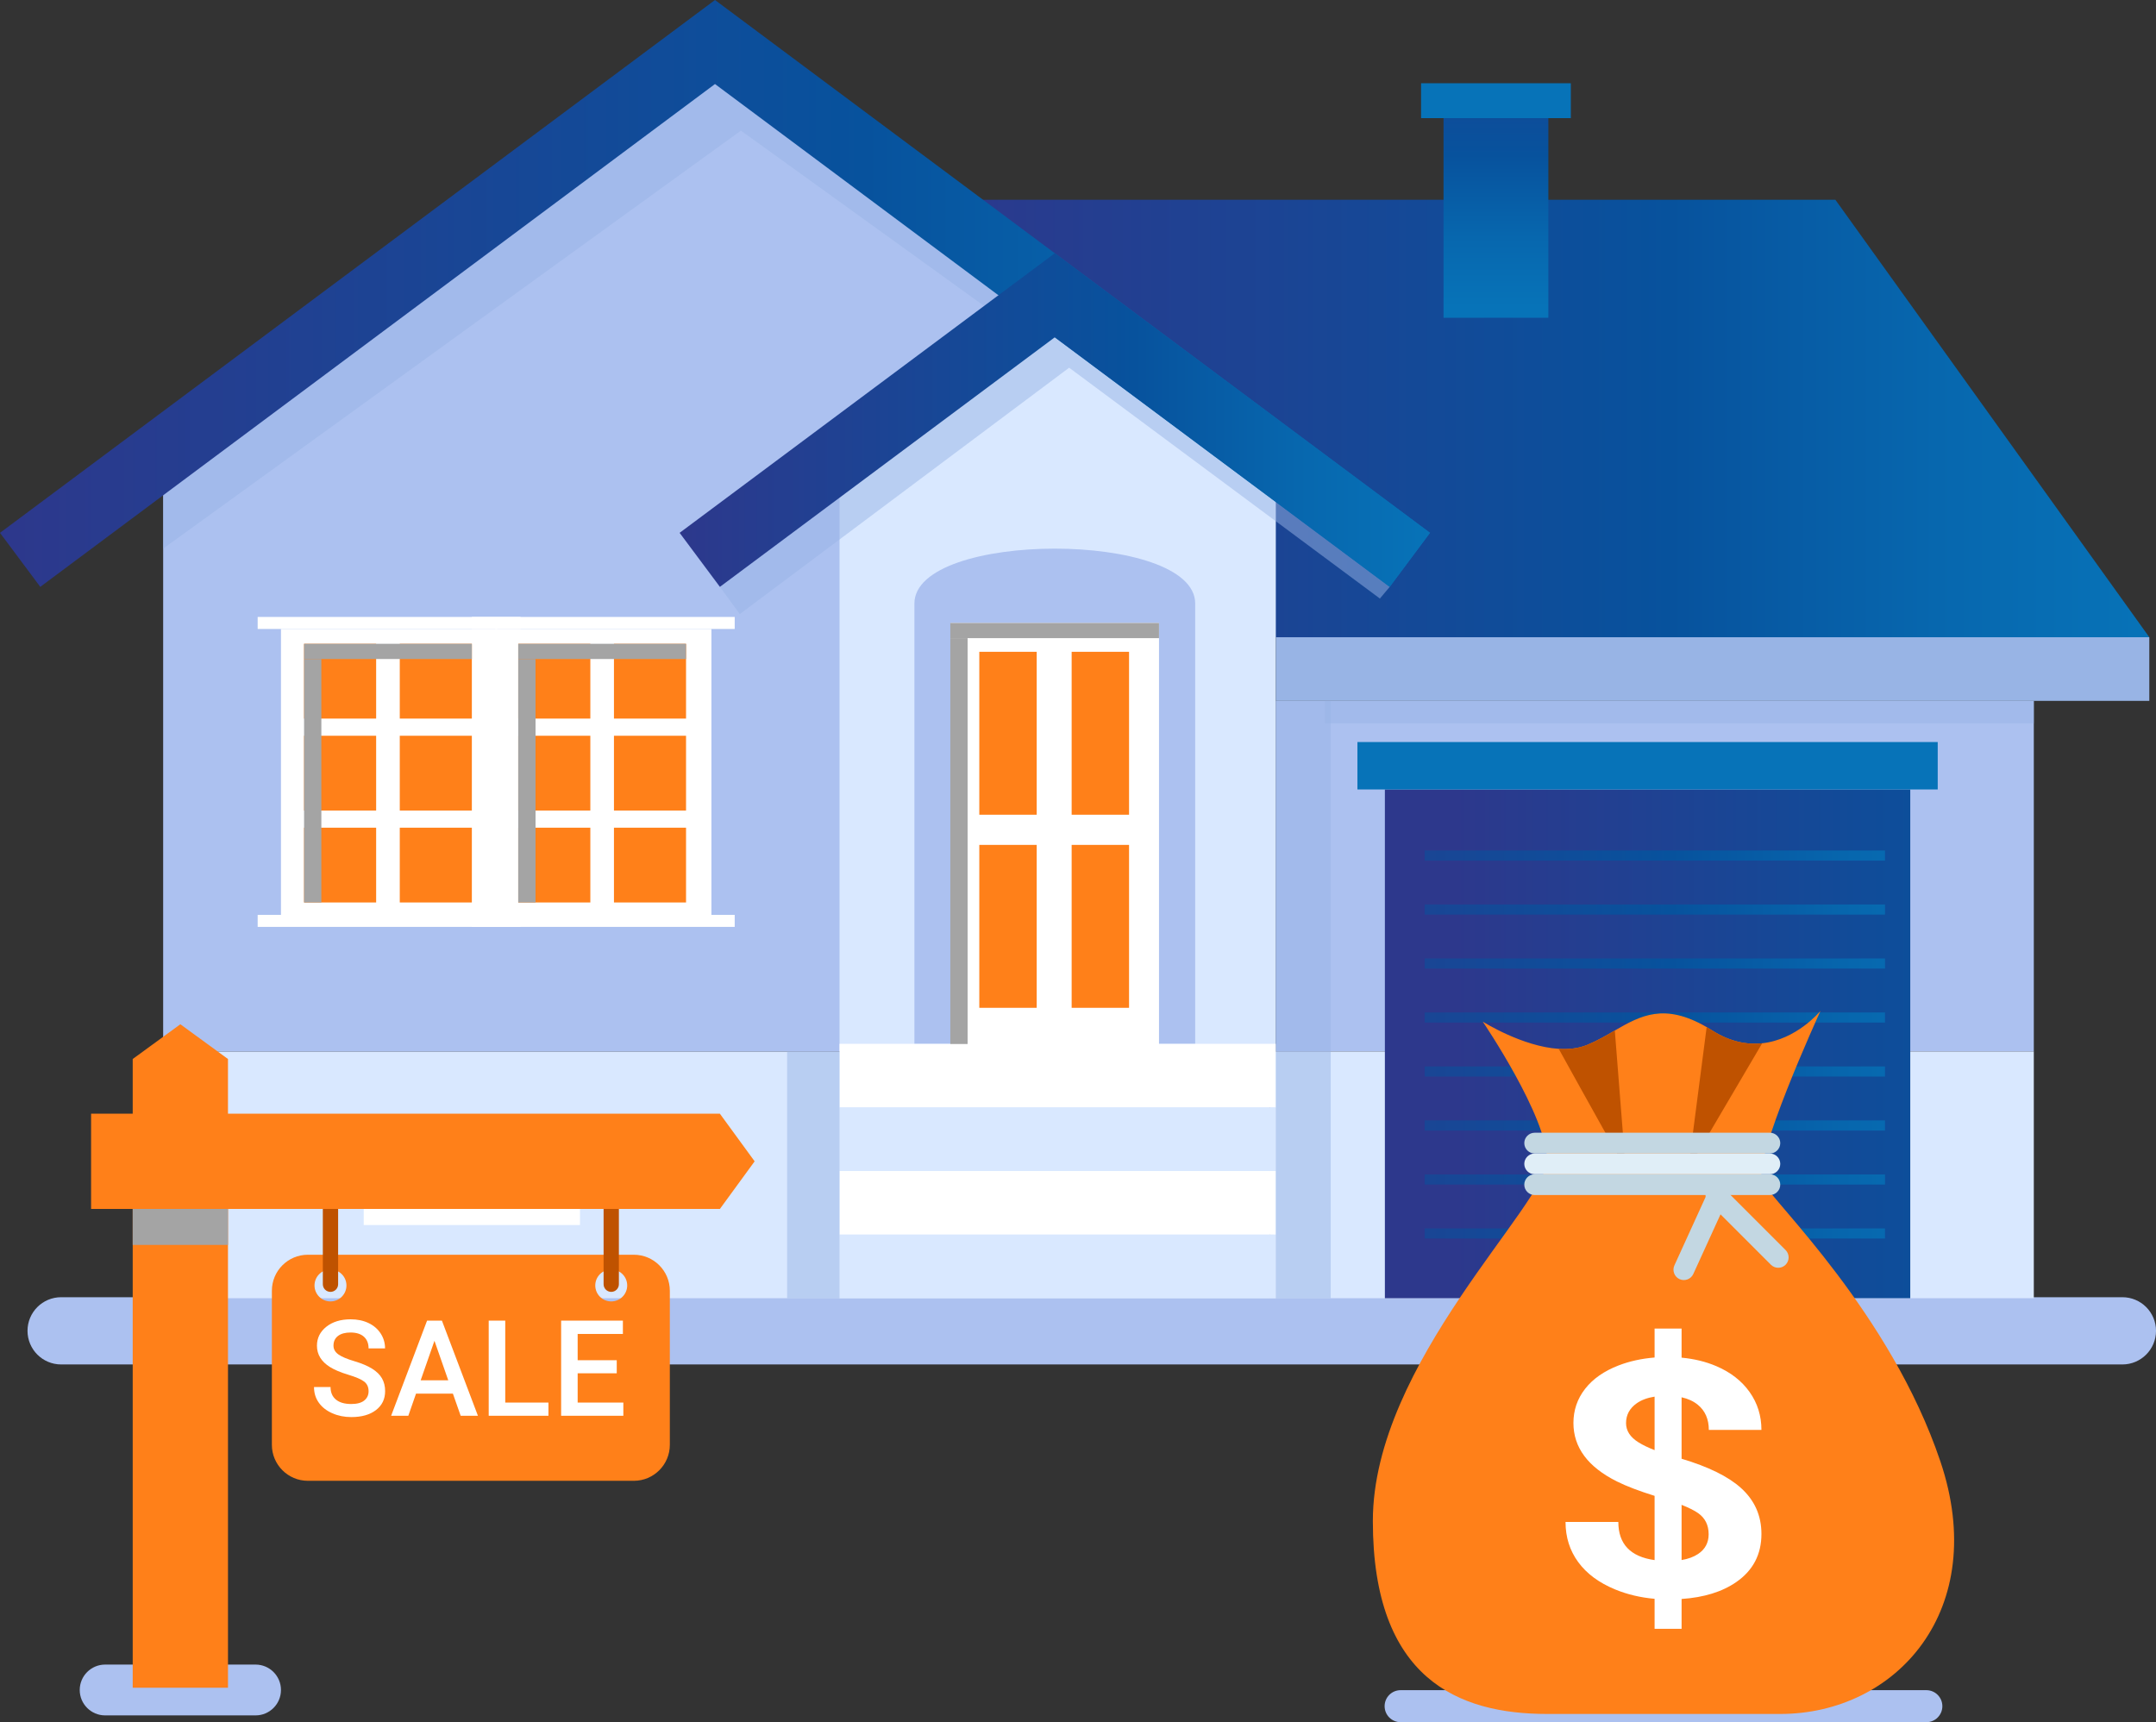 <?xml version="1.0" encoding="utf-8"?>
<!-- Generator: Adobe Illustrator 16.0.0, SVG Export Plug-In . SVG Version: 6.00 Build 0)  -->
<!DOCTYPE svg PUBLIC "-//W3C//DTD SVG 1.1//EN" "http://www.w3.org/Graphics/SVG/1.1/DTD/svg11.dtd">
<svg version="1.1" id="Layer_1" xmlns="http://www.w3.org/2000/svg" xmlns:xlink="http://www.w3.org/1999/xlink" x="0px" y="0px"
	 width="949.997px" height="758.947px" viewBox="0 0 949.997 758.947" enable-background="new 0 0 949.997 758.947"
	 xml:space="preserve">
<rect x="0" y="0" width="949.997" height="758.947" fill="#333333" stroke="none"/>
<g>
	<defs>
		<rect id="SVGID_1_" x="-37" y="-132.527" width="1024" height="1024"/>
	</defs>
	<clipPath id="SVGID_2_">
		<use xlink:href="#SVGID_1_"  overflow="visible"/>
	</clipPath>
	<g clip-path="url(#SVGID_2_)">
		<defs>
			<rect id="SVGID_3_" x="-37" y="-132.527" width="1024" height="1024"/>
		</defs>
		<clipPath id="SVGID_4_">
			<use xlink:href="#SVGID_3_"  overflow="visible"/>
		</clipPath>
		<path clip-path="url(#SVGID_4_)" fill="#ACC1F0" d="M112.605,755.947H46.328c-6.184,0-11.198-5.013-11.198-11.197
			s5.014-11.198,11.198-11.198h66.277c6.184,0,11.197,5.014,11.197,11.198S118.789,755.947,112.605,755.947"/>
		<path clip-path="url(#SVGID_4_)" fill="#ACC1F0" d="M935.185,601.291H26.94c-8.182,0-14.815-6.634-14.815-14.815
			c0-8.183,6.633-14.815,14.815-14.815h908.244c8.183,0,14.815,6.633,14.815,14.815C950,594.657,943.367,601.291,935.185,601.291"/>
		<rect x="71.89" y="463.374" clip-path="url(#SVGID_4_)" fill="#D9E8FF" width="487.741" height="108.727"/>
		<polygon clip-path="url(#SVGID_4_)" fill="#ACC1F0" points="559.631,197.783 315.76,20.173 71.89,197.783 71.89,463.374 
			559.631,463.374 		"/>
	</g>
	<g clip-path="url(#SVGID_2_)">
		<defs>
			<polygon id="SVGID_5_" points="408.945,88.038 559.631,280.814 947.052,280.814 808.725,88.038 			"/>
		</defs>
		<clipPath id="SVGID_6_">
			<use xlink:href="#SVGID_5_"  overflow="visible"/>
		</clipPath>
		
			<linearGradient id="SVGID_7_" gradientUnits="userSpaceOnUse" x1="-36.999" y1="891.474" x2="-35.999" y2="891.474" gradientTransform="matrix(538.106 0 0 -538.106 20318.938 479891.906)">
			<stop  offset="0" style="stop-color:#2D388C"/>
			<stop  offset="0.606" style="stop-color:#07529D"/>
			<stop  offset="0.822" style="stop-color:#0767AE"/>
			<stop  offset="1" style="stop-color:#0773B8"/>
		</linearGradient>
		<rect x="408.945" y="88.038" clip-path="url(#SVGID_6_)" fill="url(#SVGID_7_)" width="538.107" height="192.776"/>
	</g>
	<g clip-path="url(#SVGID_2_)">
		<defs>
			<rect id="SVGID_8_" x="-37" y="-132.527" width="1024" height="1024"/>
		</defs>
		<clipPath id="SVGID_9_">
			<use xlink:href="#SVGID_8_"  overflow="visible"/>
		</clipPath>
		<polygon clip-path="url(#SVGID_9_)" fill="#D9E8FF" points="562.163,463.374 369.923,463.374 369.923,201.224 466.043,129.31 
			562.163,201.224 		"/>
		<g opacity="0.5" clip-path="url(#SVGID_9_)">
			<g>
				<defs>
					<rect id="SVGID_10_" x="71.89" y="29.52" width="540.455" height="241.095"/>
				</defs>
				<clipPath id="SVGID_11_">
					<use xlink:href="#SVGID_10_"  overflow="visible"/>
				</clipPath>
				<path clip-path="url(#SVGID_11_)" fill="#98B4E5" d="M71.89,218.263v23.51L326.483,57.564l114.374,82.481L317.209,258.619
					l8.771,11.996L471.1,162.04L608.02,263.768l4.325-5.149l-65.912-69.635c0,0-81.931-48.938-81.656-48.938
					c0.275,0-112.45-87.98-112.45-87.98l-46.74-22.545L71.89,218.263z"/>
			</g>
		</g>
	</g>
	<g clip-path="url(#SVGID_2_)">
		<defs>
			<polygon id="SVGID_12_" points="0,234.811 17.744,258.619 315.045,37.033 612.345,258.619 630.089,234.811 315.045,0 			"/>
		</defs>
		<clipPath id="SVGID_13_">
			<use xlink:href="#SVGID_12_"  overflow="visible"/>
		</clipPath>
		
			<linearGradient id="SVGID_14_" gradientUnits="userSpaceOnUse" x1="-37" y1="891.474" x2="-36" y2="891.474" gradientTransform="matrix(630.089 0 0 -630.089 23313.289 561836.812)">
			<stop  offset="0" style="stop-color:#2D388C"/>
			<stop  offset="0.606" style="stop-color:#07529D"/>
			<stop  offset="0.822" style="stop-color:#0767AE"/>
			<stop  offset="1" style="stop-color:#0773B8"/>
		</linearGradient>
		<rect clip-path="url(#SVGID_13_)" fill="url(#SVGID_14_)" width="630.089" height="258.619"/>
	</g>
	<g clip-path="url(#SVGID_2_)">
		<defs>
			<rect id="SVGID_15_" x="-37" y="-132.527" width="1024" height="1024"/>
		</defs>
		<clipPath id="SVGID_16_">
			<use xlink:href="#SVGID_15_"  overflow="visible"/>
		</clipPath>
		<rect x="123.802" y="277.177" clip-path="url(#SVGID_16_)" fill="#FFFFFF" width="95.286" height="128.643"/>
		<rect x="113.536" y="271.877" clip-path="url(#SVGID_16_)" fill="#FFFFFF" width="115.82" height="5.3"/>
		<rect x="113.536" y="403.169" clip-path="url(#SVGID_16_)" fill="#FFFFFF" width="115.82" height="5.3"/>
		<rect x="133.982" y="283.715" clip-path="url(#SVGID_16_)" fill="#FF8019" width="31.759" height="32.954"/>
		<rect x="133.982" y="324.233" clip-path="url(#SVGID_16_)" fill="#FF8019" width="31.759" height="32.954"/>
		<rect x="133.982" y="364.751" clip-path="url(#SVGID_16_)" fill="#FF8019" width="31.759" height="32.955"/>
		<rect x="176.152" y="283.715" clip-path="url(#SVGID_16_)" fill="#FF8019" width="31.76" height="32.954"/>
		<rect x="176.152" y="324.233" clip-path="url(#SVGID_16_)" fill="#FF8019" width="31.76" height="32.954"/>
		<rect x="176.152" y="364.751" clip-path="url(#SVGID_16_)" fill="#FF8019" width="31.76" height="32.955"/>
		<g clip-path="url(#SVGID_16_)">
			<g>
				<defs>
					<rect id="SVGID_17_" x="133.982" y="283.715" width="73.93" height="6.709"/>
				</defs>
				<clipPath id="SVGID_18_">
					<use xlink:href="#SVGID_17_"  overflow="visible"/>
				</clipPath>
				<rect x="133.982" y="283.715" clip-path="url(#SVGID_18_)" fill="#A4A4A4" width="73.93" height="6.709"/>
			</g>
		</g>
		<g clip-path="url(#SVGID_16_)">
			<g>
				<defs>
					<rect id="SVGID_19_" x="133.982" y="290.424" width="7.615" height="107.281"/>
				</defs>
				<clipPath id="SVGID_20_">
					<use xlink:href="#SVGID_19_"  overflow="visible"/>
				</clipPath>
				<rect x="133.982" y="290.423" clip-path="url(#SVGID_20_)" fill="#A4A4A4" width="7.615" height="107.282"/>
			</g>
		</g>
		<rect x="218.179" y="277.177" clip-path="url(#SVGID_16_)" fill="#FFFFFF" width="95.286" height="128.643"/>
		<rect x="207.912" y="271.877" clip-path="url(#SVGID_16_)" fill="#FFFFFF" width="115.82" height="5.3"/>
		<rect x="207.912" y="403.169" clip-path="url(#SVGID_16_)" fill="#FFFFFF" width="115.82" height="5.3"/>
		<rect x="228.359" y="283.715" clip-path="url(#SVGID_16_)" fill="#FF8019" width="31.759" height="32.954"/>
		<rect x="228.359" y="324.233" clip-path="url(#SVGID_16_)" fill="#FF8019" width="31.759" height="32.954"/>
		<rect x="228.359" y="364.751" clip-path="url(#SVGID_16_)" fill="#FF8019" width="31.759" height="32.955"/>
		<rect x="270.529" y="283.715" clip-path="url(#SVGID_16_)" fill="#FF8019" width="31.759" height="32.954"/>
		<rect x="270.529" y="324.233" clip-path="url(#SVGID_16_)" fill="#FF8019" width="31.759" height="32.954"/>
		<rect x="270.529" y="364.751" clip-path="url(#SVGID_16_)" fill="#FF8019" width="31.759" height="32.955"/>
		<g clip-path="url(#SVGID_16_)">
			<g>
				<defs>
					<rect id="SVGID_21_" x="228.359" y="283.715" width="73.929" height="6.709"/>
				</defs>
				<clipPath id="SVGID_22_">
					<use xlink:href="#SVGID_21_"  overflow="visible"/>
				</clipPath>
				<rect x="228.359" y="283.715" clip-path="url(#SVGID_22_)" fill="#A4A4A4" width="73.929" height="6.709"/>
			</g>
		</g>
		<g clip-path="url(#SVGID_16_)">
			<g>
				<defs>
					<rect id="SVGID_23_" x="228.359" y="290.424" width="7.615" height="107.281"/>
				</defs>
				<clipPath id="SVGID_24_">
					<use xlink:href="#SVGID_23_"  overflow="visible"/>
				</clipPath>
				<rect x="228.359" y="290.423" clip-path="url(#SVGID_24_)" fill="#A4A4A4" width="7.615" height="107.282"/>
			</g>
		</g>
		<rect x="160.268" y="492.246" clip-path="url(#SVGID_16_)" fill="#FFFFFF" width="95.287" height="47.604"/>
		<rect x="170.45" y="498.783" clip-path="url(#SVGID_16_)" fill="#FF8019" width="31.758" height="32.953"/>
		<rect x="212.618" y="498.783" clip-path="url(#SVGID_16_)" fill="#FF8019" width="31.76" height="32.953"/>
		<g clip-path="url(#SVGID_16_)">
			<g>
				<defs>
					<rect id="SVGID_25_" x="170.449" y="498.782" width="73.929" height="6.709"/>
				</defs>
				<clipPath id="SVGID_26_">
					<use xlink:href="#SVGID_25_"  overflow="visible"/>
				</clipPath>
				<rect x="170.449" y="498.783" clip-path="url(#SVGID_26_)" fill="#78B7BA" width="73.929" height="6.708"/>
			</g>
		</g>
		<g clip-path="url(#SVGID_16_)">
			<g>
				<defs>
					<rect id="SVGID_27_" x="170.449" y="505.491" width="7.615" height="26.245"/>
				</defs>
				<clipPath id="SVGID_28_">
					<use xlink:href="#SVGID_27_"  overflow="visible"/>
				</clipPath>
				<rect x="170.449" y="505.491" clip-path="url(#SVGID_28_)" fill="#78B7BA" width="7.615" height="26.245"/>
			</g>
		</g>
		<path clip-path="url(#SVGID_16_)" fill="#ACC1F0" d="M526.638,460.074H402.916V265.968c0-32.26,123.722-32.26,123.722,0V460.074z"
			/>
		<rect x="418.862" y="274.527" clip-path="url(#SVGID_16_)" fill="#FFFFFF" width="91.83" height="188.846"/>
		<rect x="562.163" y="280.814" clip-path="url(#SVGID_16_)" fill="#98B4E5" width="384.889" height="28.044"/>
		<rect x="562.163" y="308.858" clip-path="url(#SVGID_16_)" fill="#ACC1F0" width="333.992" height="154.517"/>
		<rect x="559.631" y="463.374" clip-path="url(#SVGID_16_)" fill="#D9E8FF" width="336.524" height="108.727"/>
	</g>
	<g clip-path="url(#SVGID_2_)">
		<defs>
			<rect id="SVGID_29_" x="636.063" y="52.066" width="46.19" height="87.979"/>
		</defs>
		<clipPath id="SVGID_30_">
			<use xlink:href="#SVGID_29_"  overflow="visible"/>
		</clipPath>
		
			<linearGradient id="SVGID_31_" gradientUnits="userSpaceOnUse" x1="-37" y1="891.472" x2="-36" y2="891.472" gradientTransform="matrix(0 169.419 169.419 0 -150373.484 6234.231)">
			<stop  offset="0" style="stop-color:#2D388C"/>
			<stop  offset="0.606" style="stop-color:#07529D"/>
			<stop  offset="0.822" style="stop-color:#0767AE"/>
			<stop  offset="1" style="stop-color:#0773B8"/>
		</linearGradient>
		<rect x="636.063" y="52.066" clip-path="url(#SVGID_30_)" fill="url(#SVGID_31_)" width="46.19" height="87.979"/>
	</g>
	<g clip-path="url(#SVGID_2_)">
		<defs>
			<rect id="SVGID_32_" x="626.166" y="36.67" width="65.984" height="15.396"/>
		</defs>
		<clipPath id="SVGID_33_">
			<use xlink:href="#SVGID_32_"  overflow="visible"/>
		</clipPath>
		
			<linearGradient id="SVGID_34_" gradientUnits="userSpaceOnUse" x1="-37" y1="891.472" x2="-36" y2="891.472" gradientTransform="matrix(0 -44.929 -44.929 0 40711.848 -1559.168)">
			<stop  offset="0" style="stop-color:#2D388C"/>
			<stop  offset="0.606" style="stop-color:#07529D"/>
			<stop  offset="0.822" style="stop-color:#0767AE"/>
			<stop  offset="1" style="stop-color:#0773B8"/>
		</linearGradient>
		<rect x="626.166" y="36.67" clip-path="url(#SVGID_33_)" fill="url(#SVGID_34_)" width="65.984" height="15.396"/>
	</g>
	<g clip-path="url(#SVGID_2_)">
		<defs>
			<rect id="SVGID_35_" x="610.219" y="347.899" width="231.498" height="224.201"/>
		</defs>
		<clipPath id="SVGID_36_">
			<use xlink:href="#SVGID_35_"  overflow="visible"/>
		</clipPath>
		
			<linearGradient id="SVGID_37_" gradientUnits="userSpaceOnUse" x1="-37" y1="891.473" x2="-36" y2="891.473" gradientTransform="matrix(397.933 0 0 -397.933 15363.535 355206.875)">
			<stop  offset="0" style="stop-color:#2D388C"/>
			<stop  offset="0.606" style="stop-color:#07529D"/>
			<stop  offset="0.822" style="stop-color:#0767AE"/>
			<stop  offset="1" style="stop-color:#0773B8"/>
		</linearGradient>
		<rect x="610.219" y="347.899" clip-path="url(#SVGID_36_)" fill="url(#SVGID_37_)" width="231.498" height="224.201"/>
	</g>
	<g clip-path="url(#SVGID_2_)">
		<defs>
			<rect id="SVGID_38_" x="598.122" y="327.003" width="255.693" height="20.896"/>
		</defs>
		<clipPath id="SVGID_39_">
			<use xlink:href="#SVGID_38_"  overflow="visible"/>
		</clipPath>
		
			<linearGradient id="SVGID_40_" gradientUnits="userSpaceOnUse" x1="-37" y1="891.473" x2="-36" y2="891.473" gradientTransform="matrix(387.113 81.382 81.382 -387.113 -58166.453 348309.594)">
			<stop  offset="0" style="stop-color:#2D388C"/>
			<stop  offset="0.606" style="stop-color:#07529D"/>
			<stop  offset="0.822" style="stop-color:#0767AE"/>
			<stop  offset="1" style="stop-color:#0773B8"/>
		</linearGradient>
		<polygon clip-path="url(#SVGID_39_)" fill="url(#SVGID_40_)" points="608.944,275.525 858.021,327.888 842.993,399.377 
			593.915,347.015 		"/>
	</g>
	<g clip-path="url(#SVGID_2_)">
		<defs>
			<rect id="SVGID_41_" x="-37" y="-132.527" width="1024" height="1024"/>
		</defs>
		<clipPath id="SVGID_42_">
			<use xlink:href="#SVGID_41_"  overflow="visible"/>
		</clipPath>
		<rect x="369.923" y="460" clip-path="url(#SVGID_42_)" fill="#FFFFFF" width="192.24" height="28.024"/>
		<rect x="369.923" y="488.025" clip-path="url(#SVGID_42_)" fill="#D9E8FF" width="192.24" height="28.022"/>
		<rect x="369.923" y="516.048" clip-path="url(#SVGID_42_)" fill="#FFFFFF" width="192.24" height="28.025"/>
		<rect x="369.923" y="544.074" clip-path="url(#SVGID_42_)" fill="#D9E8FF" width="192.24" height="28.026"/>
	</g>
	<g clip-path="url(#SVGID_2_)">
		<defs>
			<polygon id="SVGID_43_" points="299.465,234.811 317.209,258.619 464.777,148.633 612.345,258.619 630.089,234.811 
				464.777,111.599 			"/>
		</defs>
		<clipPath id="SVGID_44_">
			<use xlink:href="#SVGID_43_"  overflow="visible"/>
		</clipPath>
		
			<linearGradient id="SVGID_45_" gradientUnits="userSpaceOnUse" x1="-37" y1="891.473" x2="-36" y2="891.473" gradientTransform="matrix(330.624 0 0 -330.624 12532.591 294927.719)">
			<stop  offset="0" style="stop-color:#2D388C"/>
			<stop  offset="0.606" style="stop-color:#07529D"/>
			<stop  offset="0.822" style="stop-color:#0767AE"/>
			<stop  offset="1" style="stop-color:#0773B8"/>
		</linearGradient>
		<rect x="299.465" y="111.599" clip-path="url(#SVGID_44_)" fill="url(#SVGID_45_)" width="330.624" height="147.02"/>
	</g>
	<g clip-path="url(#SVGID_2_)">
		<defs>
			<rect id="SVGID_46_" x="-37" y="-132.527" width="1024" height="1024"/>
		</defs>
		<clipPath id="SVGID_47_">
			<use xlink:href="#SVGID_46_"  overflow="visible"/>
		</clipPath>
		<g opacity="0.5" clip-path="url(#SVGID_47_)">
			<g>
				<defs>
					<rect id="SVGID_48_" x="562.163" y="308.858" width="24.195" height="263.241"/>
				</defs>
				<clipPath id="SVGID_49_">
					<use xlink:href="#SVGID_48_"  overflow="visible"/>
				</clipPath>
				<rect x="562.163" y="308.858" clip-path="url(#SVGID_49_)" fill="#98B4E5" width="24.195" height="263.242"/>
			</g>
		</g>
		<g opacity="0.5" clip-path="url(#SVGID_47_)">
			<g>
				<defs>
					<rect id="SVGID_50_" x="583.825" y="308.858" width="312.33" height="9.897"/>
				</defs>
				<clipPath id="SVGID_51_">
					<use xlink:href="#SVGID_50_"  overflow="visible"/>
				</clipPath>
				<rect x="583.825" y="308.858" clip-path="url(#SVGID_51_)" fill="#98B4E5" width="312.33" height="9.897"/>
			</g>
		</g>
		<g opacity="0.5" clip-path="url(#SVGID_47_)">
			<g>
				<defs>
					<rect id="SVGID_52_" x="346.828" y="463.374" width="23.095" height="108.726"/>
				</defs>
				<clipPath id="SVGID_53_">
					<use xlink:href="#SVGID_52_"  overflow="visible"/>
				</clipPath>
				<rect x="346.828" y="463.374" clip-path="url(#SVGID_53_)" fill="#98B4E5" width="23.095" height="108.727"/>
			</g>
		</g>
		<rect x="431.51" y="287.237" clip-path="url(#SVGID_47_)" fill="#FF8019" width="25.294" height="71.798"/>
		<rect x="472.2" y="287.237" clip-path="url(#SVGID_47_)" fill="#FF8019" width="25.294" height="71.798"/>
		<rect x="431.51" y="372.329" clip-path="url(#SVGID_47_)" fill="#FF8019" width="25.294" height="71.798"/>
		<rect x="472.2" y="372.329" clip-path="url(#SVGID_47_)" fill="#FF8019" width="25.294" height="71.798"/>
		<g clip-path="url(#SVGID_47_)">
			<g>
				<defs>
					<rect id="SVGID_54_" x="418.739" y="274.527" width="91.953" height="6.709"/>
				</defs>
				<clipPath id="SVGID_55_">
					<use xlink:href="#SVGID_54_"  overflow="visible"/>
				</clipPath>
				<rect x="418.739" y="274.528" clip-path="url(#SVGID_55_)" fill="#A4A4A4" width="91.953" height="6.708"/>
			</g>
		</g>
		<g clip-path="url(#SVGID_47_)">
			<g>
				<defs>
					<rect id="SVGID_56_" x="418.739" y="281.236" width="7.615" height="178.837"/>
				</defs>
				<clipPath id="SVGID_57_">
					<use xlink:href="#SVGID_56_"  overflow="visible"/>
				</clipPath>
				<rect x="418.739" y="281.236" clip-path="url(#SVGID_57_)" fill="#A4A4A4" width="7.615" height="178.837"/>
			</g>
		</g>
	</g>
	<g clip-path="url(#SVGID_2_)">
		<defs>
			<rect id="SVGID_58_" x="627.735" y="374.808" width="202.849" height="4.46"/>
		</defs>
		<clipPath id="SVGID_59_">
			<use xlink:href="#SVGID_58_"  overflow="visible"/>
		</clipPath>
		
			<linearGradient id="SVGID_60_" gradientUnits="userSpaceOnUse" x1="-37" y1="891.473" x2="-36" y2="891.473" gradientTransform="matrix(373.348 0 0 -373.348 14324.118 333206.5)">
			<stop  offset="0" style="stop-color:#2D388C"/>
			<stop  offset="0.606" style="stop-color:#07529D"/>
			<stop  offset="0.822" style="stop-color:#0767AE"/>
			<stop  offset="1" style="stop-color:#0773B8"/>
		</linearGradient>
		<rect x="627.735" y="374.808" clip-path="url(#SVGID_59_)" fill="url(#SVGID_60_)" width="202.849" height="4.46"/>
	</g>
	<g clip-path="url(#SVGID_2_)">
		<defs>
			<rect id="SVGID_61_" x="627.735" y="398.597" width="202.849" height="4.461"/>
		</defs>
		<clipPath id="SVGID_62_">
			<use xlink:href="#SVGID_61_"  overflow="visible"/>
		</clipPath>
		
			<linearGradient id="SVGID_63_" gradientUnits="userSpaceOnUse" x1="-37" y1="891.473" x2="-36" y2="891.473" gradientTransform="matrix(373.348 0 0 -373.348 14324.118 333230.25)">
			<stop  offset="0" style="stop-color:#2D388C"/>
			<stop  offset="0.606" style="stop-color:#07529D"/>
			<stop  offset="0.822" style="stop-color:#0767AE"/>
			<stop  offset="1" style="stop-color:#0773B8"/>
		</linearGradient>
		<rect x="627.735" y="398.597" clip-path="url(#SVGID_62_)" fill="url(#SVGID_63_)" width="202.849" height="4.461"/>
	</g>
	<g clip-path="url(#SVGID_2_)">
		<defs>
			<rect id="SVGID_64_" x="627.735" y="422.387" width="202.849" height="4.46"/>
		</defs>
		<clipPath id="SVGID_65_">
			<use xlink:href="#SVGID_64_"  overflow="visible"/>
		</clipPath>
		
			<linearGradient id="SVGID_66_" gradientUnits="userSpaceOnUse" x1="-37" y1="891.473" x2="-36" y2="891.473" gradientTransform="matrix(373.348 0 0 -373.348 14324.118 333254.25)">
			<stop  offset="0" style="stop-color:#2D388C"/>
			<stop  offset="0.606" style="stop-color:#07529D"/>
			<stop  offset="0.822" style="stop-color:#0767AE"/>
			<stop  offset="1" style="stop-color:#0773B8"/>
		</linearGradient>
		<rect x="627.735" y="422.387" clip-path="url(#SVGID_65_)" fill="url(#SVGID_66_)" width="202.849" height="4.46"/>
	</g>
	<g clip-path="url(#SVGID_2_)">
		<defs>
			<rect id="SVGID_67_" x="627.735" y="446.177" width="202.849" height="4.46"/>
		</defs>
		<clipPath id="SVGID_68_">
			<use xlink:href="#SVGID_67_"  overflow="visible"/>
		</clipPath>
		
			<linearGradient id="SVGID_69_" gradientUnits="userSpaceOnUse" x1="-37" y1="891.474" x2="-36" y2="891.474" gradientTransform="matrix(373.348 0 0 -373.348 14324.118 333278)">
			<stop  offset="0" style="stop-color:#2D388C"/>
			<stop  offset="0.606" style="stop-color:#07529D"/>
			<stop  offset="0.822" style="stop-color:#0767AE"/>
			<stop  offset="1" style="stop-color:#0773B8"/>
		</linearGradient>
		<rect x="627.735" y="446.177" clip-path="url(#SVGID_68_)" fill="url(#SVGID_69_)" width="202.849" height="4.46"/>
	</g>
	<g clip-path="url(#SVGID_2_)">
		<defs>
			<rect id="SVGID_70_" x="627.735" y="469.966" width="202.849" height="4.461"/>
		</defs>
		<clipPath id="SVGID_71_">
			<use xlink:href="#SVGID_70_"  overflow="visible"/>
		</clipPath>
		
			<linearGradient id="SVGID_72_" gradientUnits="userSpaceOnUse" x1="-37" y1="891.474" x2="-36" y2="891.474" gradientTransform="matrix(373.348 0 0 -373.348 14324.118 333301.75)">
			<stop  offset="0" style="stop-color:#2D388C"/>
			<stop  offset="0.606" style="stop-color:#07529D"/>
			<stop  offset="0.822" style="stop-color:#0767AE"/>
			<stop  offset="1" style="stop-color:#0773B8"/>
		</linearGradient>
		<rect x="627.735" y="469.966" clip-path="url(#SVGID_71_)" fill="url(#SVGID_72_)" width="202.849" height="4.461"/>
	</g>
	<g clip-path="url(#SVGID_2_)">
		<defs>
			<rect id="SVGID_73_" x="627.735" y="493.756" width="202.849" height="4.461"/>
		</defs>
		<clipPath id="SVGID_74_">
			<use xlink:href="#SVGID_73_"  overflow="visible"/>
		</clipPath>
		
			<linearGradient id="SVGID_75_" gradientUnits="userSpaceOnUse" x1="-37" y1="891.473" x2="-36" y2="891.473" gradientTransform="matrix(373.348 0 0 -373.348 14324.118 333325.5)">
			<stop  offset="0" style="stop-color:#2D388C"/>
			<stop  offset="0.606" style="stop-color:#07529D"/>
			<stop  offset="0.822" style="stop-color:#0767AE"/>
			<stop  offset="1" style="stop-color:#0773B8"/>
		</linearGradient>
		<rect x="627.735" y="493.756" clip-path="url(#SVGID_74_)" fill="url(#SVGID_75_)" width="202.849" height="4.461"/>
	</g>
	<g clip-path="url(#SVGID_2_)">
		<defs>
			<rect id="SVGID_76_" x="627.735" y="517.546" width="202.849" height="4.46"/>
		</defs>
		<clipPath id="SVGID_77_">
			<use xlink:href="#SVGID_76_"  overflow="visible"/>
		</clipPath>
		
			<linearGradient id="SVGID_78_" gradientUnits="userSpaceOnUse" x1="-37" y1="891.473" x2="-36" y2="891.473" gradientTransform="matrix(373.348 0 0 -373.348 14324.118 333349.25)">
			<stop  offset="0" style="stop-color:#2D388C"/>
			<stop  offset="0.606" style="stop-color:#07529D"/>
			<stop  offset="0.822" style="stop-color:#0767AE"/>
			<stop  offset="1" style="stop-color:#0773B8"/>
		</linearGradient>
		<rect x="627.735" y="517.546" clip-path="url(#SVGID_77_)" fill="url(#SVGID_78_)" width="202.849" height="4.46"/>
	</g>
	<g clip-path="url(#SVGID_2_)">
		<defs>
			<rect id="SVGID_79_" x="627.735" y="541.337" width="202.849" height="4.46"/>
		</defs>
		<clipPath id="SVGID_80_">
			<use xlink:href="#SVGID_79_"  overflow="visible"/>
		</clipPath>
		
			<linearGradient id="SVGID_81_" gradientUnits="userSpaceOnUse" x1="-37" y1="891.473" x2="-36" y2="891.473" gradientTransform="matrix(373.348 0 0 -373.348 14324.118 333373)">
			<stop  offset="0" style="stop-color:#2D388C"/>
			<stop  offset="0.606" style="stop-color:#07529D"/>
			<stop  offset="0.822" style="stop-color:#0767AE"/>
			<stop  offset="1" style="stop-color:#0773B8"/>
		</linearGradient>
		<rect x="627.735" y="541.337" clip-path="url(#SVGID_80_)" fill="url(#SVGID_81_)" width="202.849" height="4.46"/>
	</g>
	<g clip-path="url(#SVGID_2_)">
		<defs>
			<rect id="SVGID_82_" x="-37" y="-132.527" width="1024" height="1024"/>
		</defs>
		<clipPath id="SVGID_83_">
			<use xlink:href="#SVGID_82_"  overflow="visible"/>
		</clipPath>
		<path clip-path="url(#SVGID_83_)" fill="#FF8019" d="M279.28,552.94H135.667c-8.765,0-15.871,7.105-15.871,15.871v67.886
			c0,8.766,7.106,15.87,15.871,15.87H279.28c8.765,0,15.87-7.104,15.87-15.87v-67.886C295.149,560.045,288.044,552.94,279.28,552.94
			 M145.619,573.514c-3.886,0-7.036-3.15-7.036-7.035c0-3.886,3.15-7.036,7.036-7.036c3.885,0,7.035,3.15,7.035,7.036
			C152.654,570.364,149.503,573.514,145.619,573.514 M269.328,573.514c-3.886,0-7.035-3.15-7.035-7.035
			c0-3.886,3.149-7.036,7.035-7.036c3.886,0,7.036,3.15,7.036,7.036C276.364,570.364,273.213,573.514,269.328,573.514"/>
		<path clip-path="url(#SVGID_83_)" fill="#BF5200" d="M145.618,569.306L145.618,569.306c-1.861,0-3.37-1.508-3.37-3.369v-37.546
			c0-1.861,1.509-3.37,3.37-3.37s3.369,1.509,3.369,3.37v37.546C148.987,567.798,147.479,569.306,145.618,569.306"/>
		<path clip-path="url(#SVGID_83_)" fill="#BF5200" d="M269.328,569.306L269.328,569.306c-1.861,0-3.37-1.508-3.37-3.369v-37.546
			c0-1.861,1.509-3.37,3.37-3.37s3.37,1.509,3.37,3.37v37.546C272.698,567.798,271.188,569.306,269.328,569.306"/>
		<polygon clip-path="url(#SVGID_83_)" fill="#FF8019" points="100.456,743.75 58.477,743.75 58.477,466.688 79.466,451.374 
			100.456,466.688 		"/>
		<polygon clip-path="url(#SVGID_83_)" fill="#FF8019" points="40.14,532.768 40.14,490.79 317.202,490.79 332.516,511.779 
			317.202,532.768 		"/>
		<g clip-path="url(#SVGID_83_)">
			<g>
				<defs>
					<rect id="SVGID_84_" x="58.477" y="532.768" width="41.979" height="15.84"/>
				</defs>
				<clipPath id="SVGID_85_">
					<use xlink:href="#SVGID_84_"  overflow="visible"/>
				</clipPath>
				<rect x="58.477" y="532.768" clip-path="url(#SVGID_85_)" fill="#A4A4A4" width="41.979" height="15.84"/>
			</g>
		</g>
		<path clip-path="url(#SVGID_83_)" fill="#FFFFFF" d="M162.409,613.106c0-1.844-0.648-3.264-1.944-4.263
			c-1.296-0.998-3.634-2.006-7.013-3.023s-6.066-2.15-8.063-3.398c-3.821-2.399-5.731-5.529-5.731-9.389
			c0-3.378,1.377-6.162,4.133-8.351c2.755-2.189,6.33-3.283,10.727-3.283c2.918,0,5.519,0.537,7.805,1.612
			c2.284,1.075,4.079,2.606,5.385,4.594c1.305,1.987,1.958,4.189,1.958,6.609h-7.257c0-2.189-0.687-3.902-2.059-5.141
			c-1.373-1.239-3.337-1.857-5.89-1.857c-2.38,0-4.228,0.509-5.543,1.526c-1.316,1.018-1.973,2.438-1.973,4.262
			c0,1.536,0.71,2.817,2.131,3.845c1.421,1.028,3.763,2.025,7.027,2.995c3.264,0.97,5.884,2.074,7.862,3.312
			c1.977,1.238,3.427,2.659,4.348,4.263c0.922,1.603,1.383,3.479,1.383,5.63c0,3.495-1.339,6.273-4.017,8.337
			c-2.679,2.063-6.312,3.096-10.901,3.096c-3.034,0-5.822-0.562-8.366-1.685s-4.521-2.674-5.932-4.651
			c-1.411-1.976-2.117-4.281-2.117-6.911h7.286c0,2.381,0.787,4.224,2.362,5.529c1.574,1.306,3.83,1.958,6.767,1.958
			c2.534,0,4.44-0.514,5.716-1.541C161.77,616.154,162.409,614.795,162.409,613.106"/>
		<path clip-path="url(#SVGID_83_)" fill="#FFFFFF" d="M199.558,614.142h-16.242l-3.398,9.763h-7.574l15.839-41.93h6.537
			l15.868,41.93h-7.602L199.558,614.142z M185.361,608.267h12.153l-6.077-17.394L185.361,608.267z"/>
		<polygon clip-path="url(#SVGID_83_)" fill="#FFFFFF" points="222.625,618.087 241.662,618.087 241.662,623.905 215.339,623.905 
			215.339,581.975 222.625,581.975 		"/>
		<polygon clip-path="url(#SVGID_83_)" fill="#FFFFFF" points="271.756,605.186 254.534,605.186 254.534,618.087 274.664,618.087 
			274.664,623.905 247.249,623.905 247.249,581.975 274.463,581.975 274.463,587.849 254.534,587.849 254.534,599.426 
			271.756,599.426 		"/>
		<path clip-path="url(#SVGID_83_)" fill="#ACC1F0" d="M848.801,758.947h-231.64c-3.898,0-7.059-3.16-7.059-7.059
			s3.16-7.059,7.059-7.059h231.64c3.898,0,7.06,3.16,7.06,7.059S852.699,758.947,848.801,758.947"/>
		<path clip-path="url(#SVGID_83_)" fill="#FF8019" d="M784.437,755.314H681.686c-38.977,0-76.77-15.354-76.77-85.036
			s76.77-139.759,76.77-159.046c0-19.139-27.902-60.375-28.34-61.019c0.277,0.171,17.415,10.966,33.482,11.999
			c4.394,0.277,8.705-0.171,12.572-1.766c4.394-1.813,8.321-4.116,12.136-6.324c11.415-6.584,21.79-12.301,40.469-1.494
			c0.82,0.473,1.653,0.98,2.51,1.518c7.972,5.043,15.419,6.313,21.949,5.61c15.142-1.624,25.34-13.854,25.683-14.262
			c-0.432,0.945-30.271,66.192-25.582,75.186c4.725,9.053,56.37,57.951,78.414,123.305
			C877.023,709.333,835.67,755.314,784.437,755.314"/>
		<path clip-path="url(#SVGID_83_)" fill="#BF5200" d="M716.331,515.165c0,0-17.609-31.374-29.503-52.952
			c4.394,0.277,8.705-0.171,12.572-1.766c4.394-1.813,8.321-4.116,12.136-6.324L716.331,515.165z"/>
		<path clip-path="url(#SVGID_83_)" fill="#BF5200" d="M776.464,459.756l-32.579,55.408l8.12-62.536
			c0.82,0.473,1.653,0.981,2.51,1.518C762.486,459.189,769.934,460.458,776.464,459.756"/>
		<path clip-path="url(#SVGID_83_)" fill="#C3D7E2" d="M779.859,508.327H676.223c-2.517,0-4.576-2.06-4.576-4.576
			c0-2.518,2.06-4.577,4.576-4.577h103.637c2.518,0,4.577,2.06,4.577,4.577C784.437,506.267,782.377,508.327,779.859,508.327"/>
		<path clip-path="url(#SVGID_83_)" fill="#E0EEF7" d="M779.859,517.48H676.223c-2.517,0-4.576-2.06-4.576-4.576v-0.001
			c0-2.517,2.06-4.576,4.576-4.576h103.637c2.518,0,4.577,2.06,4.577,4.576v0.001C784.437,515.42,782.377,517.48,779.859,517.48"/>
		<path clip-path="url(#SVGID_83_)" fill="#C3D7E2" d="M779.859,526.633H676.223c-2.517,0-4.576-2.06-4.576-4.577
			c0-2.517,2.06-4.576,4.576-4.576h103.637c2.518,0,4.577,2.06,4.577,4.576C784.437,524.574,782.377,526.633,779.859,526.633"/>
		<path clip-path="url(#SVGID_83_)" fill="#C3D7E2" d="M780.314,557.352l-27.488-27.488c-1.779-1.78-1.779-4.692,0-6.473
			c1.78-1.779,4.692-1.779,6.473,0l27.488,27.488c1.779,1.78,1.779,4.692,0,6.473C785.007,559.131,782.095,559.131,780.314,557.352"
			/>
		<path clip-path="url(#SVGID_83_)" fill="#C3D7E2" d="M737.792,557.631l16.137-35.366c1.045-2.29,3.773-3.309,6.063-2.264
			s3.309,3.773,2.264,6.063l-16.137,35.366c-1.045,2.29-3.773,3.309-6.063,2.264S736.747,559.921,737.792,557.631"/>
		<path clip-path="url(#SVGID_83_)" fill="#FFFFFF" d="M767.099,655.708c-5.61-5.052-14.328-9.338-26.143-12.864v-27.089
			c2.831,0.64,5.217,1.726,7.133,3.285c3.245,2.643,4.868,6.345,4.868,11.104h23.183c0-6.236-1.738-11.806-5.216-16.71
			c-3.478-4.902-8.359-8.699-14.644-11.39c-4.632-1.98-9.742-3.227-15.324-3.749v-12.82h-11.894v12.761
			c-5.734,0.459-11.023,1.62-15.864,3.487c-6.413,2.476-11.334,5.916-14.76,10.318c-3.427,4.404-5.139,9.415-5.139,15.031
			c0,10.808,6.388,19.399,19.165,25.778c4.191,2.087,9.728,4.202,16.598,6.345v28.313c-10.651-1.484-15.979-7.085-15.979-16.806
			h-23.261c0,6.712,1.867,12.615,5.603,17.709c3.734,5.095,9.157,9.104,16.267,12.032c5.353,2.204,11.144,3.577,17.371,4.122v13.217
			h11.894v-13.141c9.861-0.671,17.91-3.16,24.134-7.483c7.366-5.117,11.05-12.175,11.05-21.172
			C776.14,667.895,773.126,661.134,767.099,655.708 M729.063,639.049c-2.809-1.098-5.163-2.233-7.055-3.407
			c-3.684-2.285-5.525-5.117-5.525-8.497c0-3.618,1.572-6.534,4.714-8.748c2.07-1.458,4.7-2.426,7.866-2.924V639.049z
			 M748.243,684.806c-1.947,1.305-4.378,2.196-7.287,2.68v-24.331c3.166,1.254,5.599,2.474,7.287,3.656
			c3.091,2.167,4.637,5.273,4.637,9.319C752.88,679.843,751.334,682.736,748.243,684.806"/>
	</g>
</g>
</svg>
